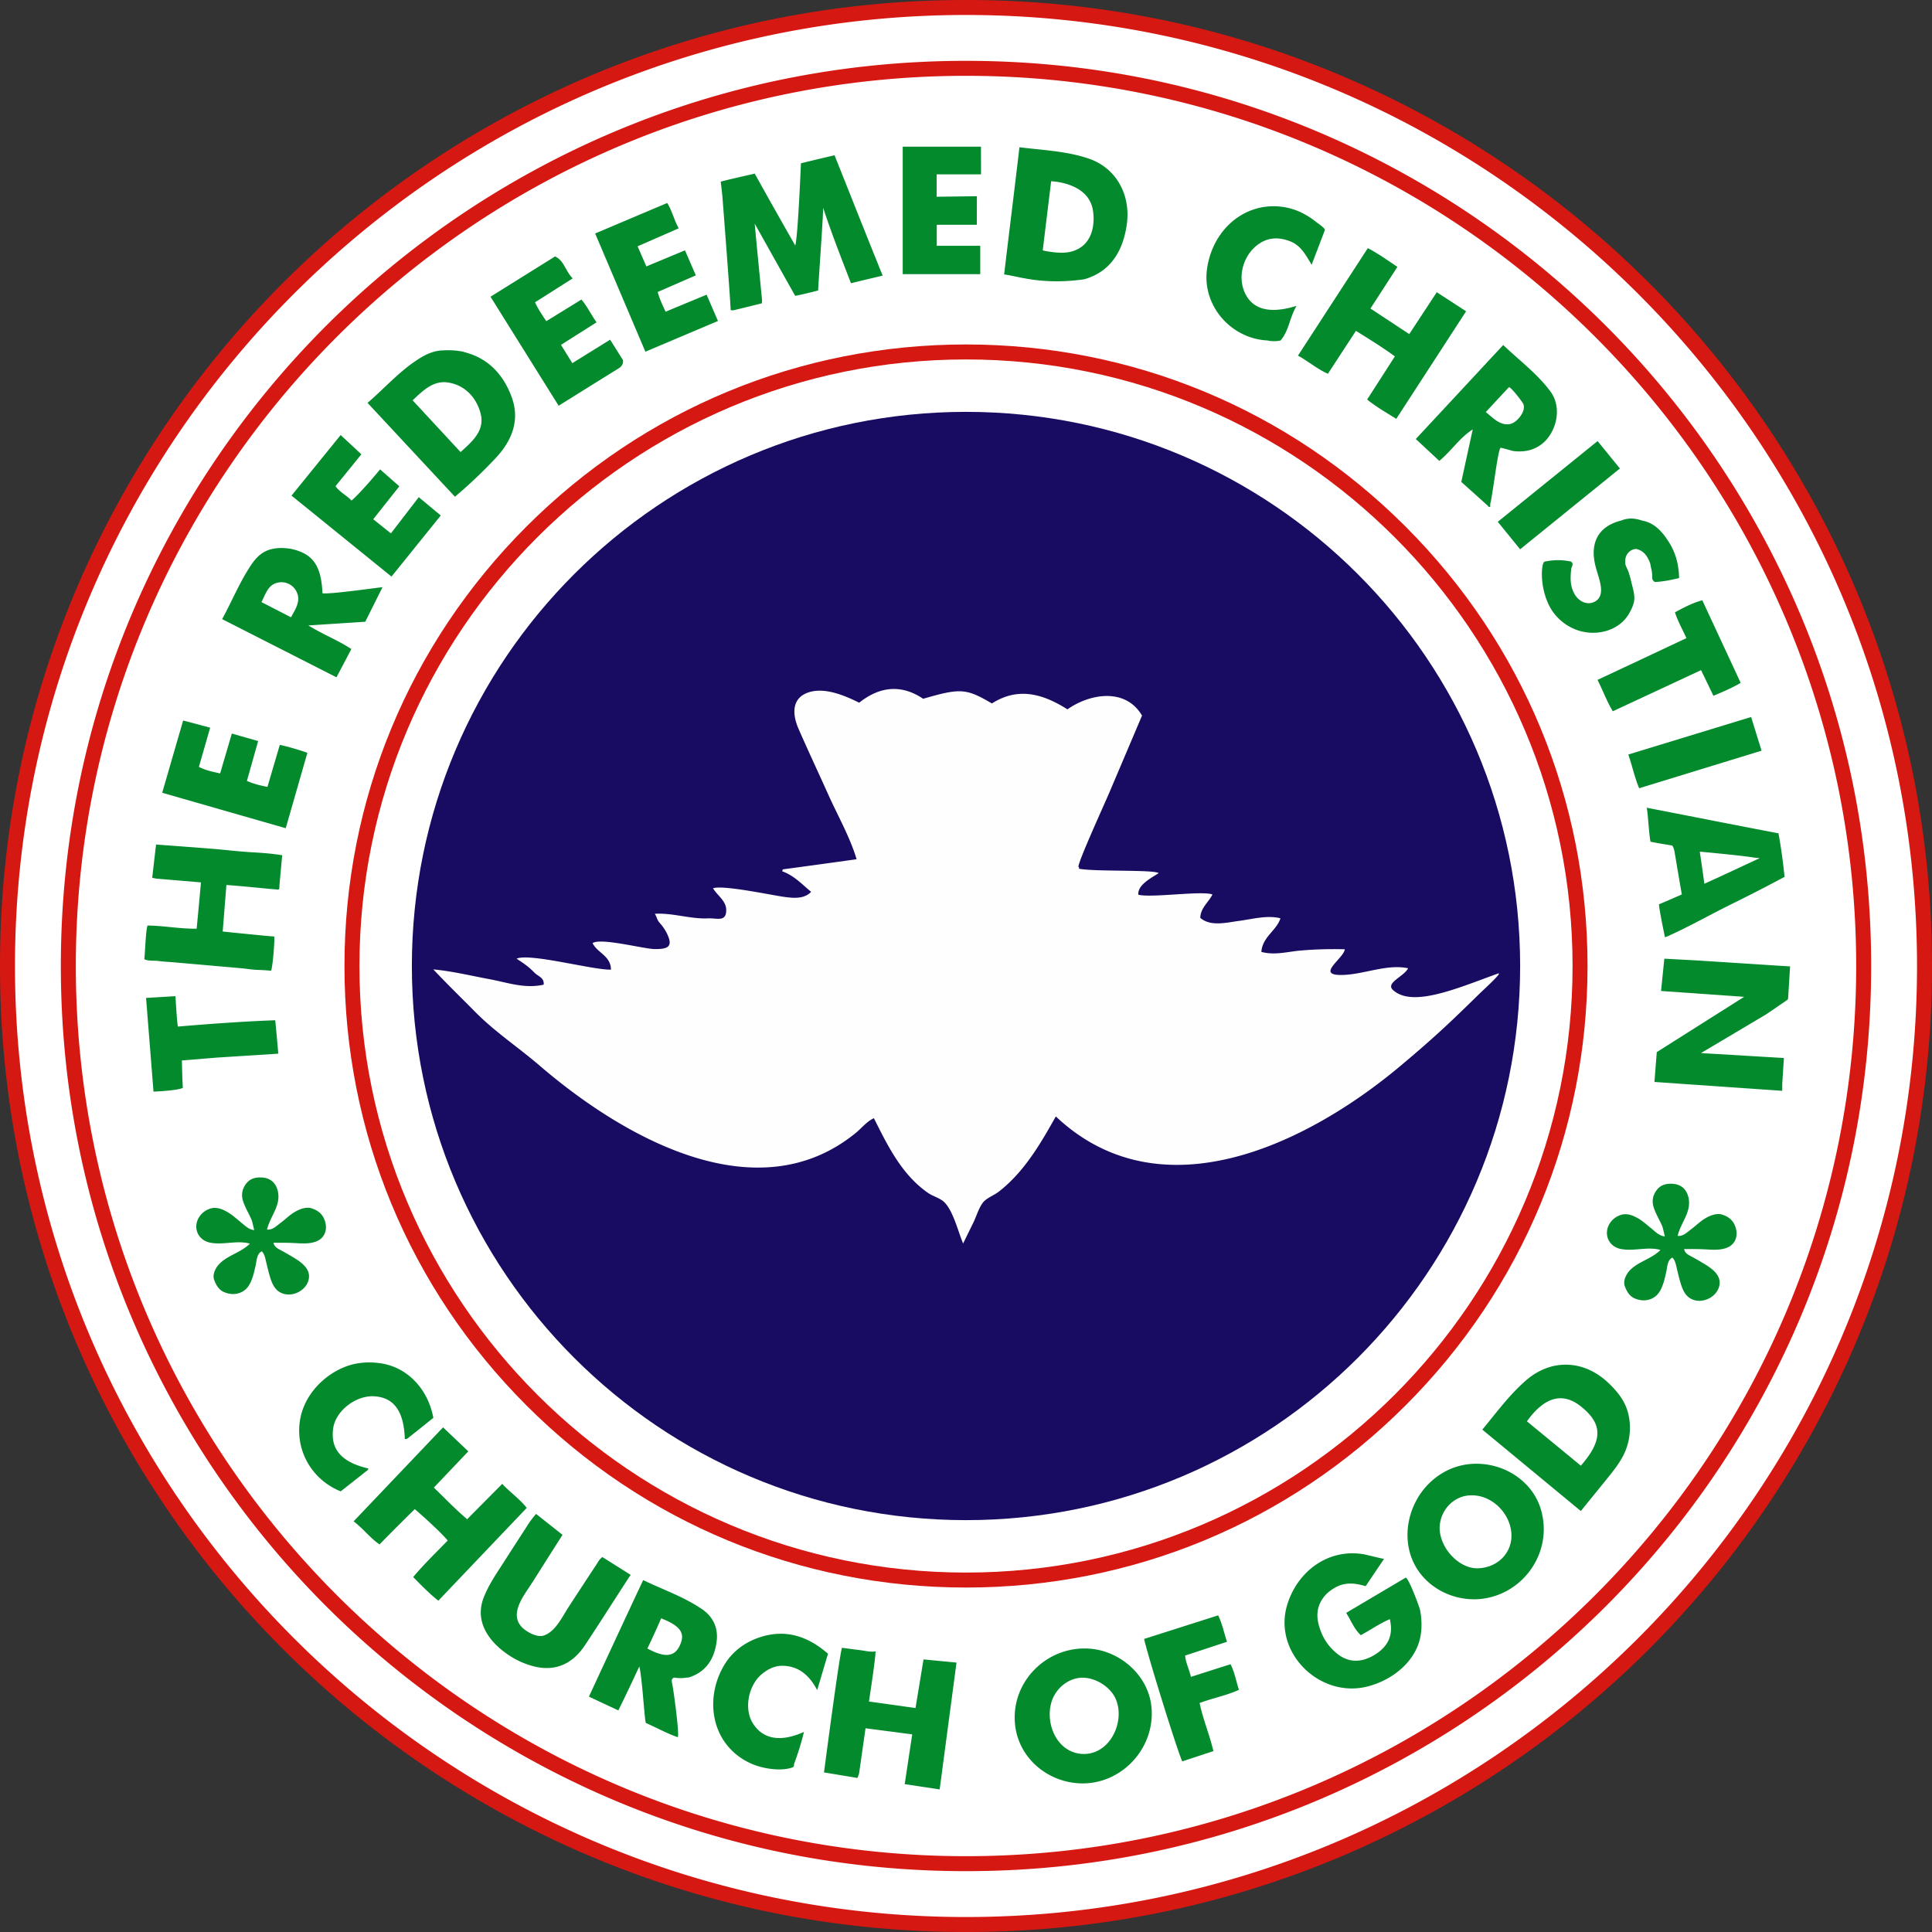 <svg viewBox="0 0 1838 1838" xmlns="http://www.w3.org/2000/svg" width="2500" height="2500"><rect x="0" y="0" width="1838" height="1838" fill="#333333" stroke="none"/><path d="M1830.876 919c0 503.616-408.26 911.876-911.876 911.876S7.124 1422.616 7.124 919 415.384 7.124 919 7.124 1830.876 415.384 1830.876 919" fill="#fff"/><path d="M1446.178 919c0 291.154-236.024 527.178-527.178 527.178-291.152 0-527.178-236.024-527.178-527.178 0-291.152 236.026-527.178 527.178-527.178 291.154 0 527.178 236.026 527.178 527.178" fill="#180c62"/><path d="M1424.931 926.222c5.822-2.107-13.796 15.527-18.165 19.832q-12.254 12.074-24.711 23.942c-16.23 15.422-32.996 30.014-50.155 44.382-87.332 73.127-227.006 142.539-327.456 47.74-11.891 21.181-24.228 42.632-41.385 60.068a131.542 131.542 0 0 1-12.797 11.445c-4.243 3.312-11.178 5.896-14.638 9.82-4.105 4.658-6.738 13.751-9.482 19.35l-9.88 20.16c-4.815-11.27-9.594-31.81-18.45-39.761-3.86-3.467-10.452-5.239-14.895-8.306a97.1 97.1 0 0 1-13.818-11.651c-16.636-16.815-27.236-38.534-37.715-59.436-6.872 3.105-11.565 9.372-17.296 14.043-95.222 77.608-223.509 2.27-300.614-63.997-20.098-17.273-42.498-32.087-61.176-50.976-13.423-13.573-26.925-26.675-40.048-40.63 17.501 1.563 36.057 6.072 53.145 9.236 17.472 3.236 33.61 9.355 51.815 5.277.725-6.769-5.164-7.69-8.969-11.618-5.578-5.759-9.864-8.518-16.809-13.111 12.786-5.577 72.752 10.922 89.805 10.428-.097-13.247-13.22-16.038-17.48-25.267 8.177-5.282 48.98 5.706 59.372 5.708 11.099.003 17.15-1.62 12.243-12.912a41.867 41.867 0 0 0-7.384-11.531c-3.302-3.725-2.742-5.447-5.009-9.136 17.346-.972 33.847 5.161 50.675 4.355 8.27-.396 17.346 3.816 17.23-7.991-.086-8.822-8.357-13.556-12.55-20.62 9.64-3.36 55.716 6.552 67.405 8.148 8.792 1.202 19.151 2.35 25.906-4.751-8.638-7.235-16.392-15.625-27.545-19.58q.305-.904.607-1.81 35.127-4.715 70.22-9.645c-6.212-20.862-17.737-41.044-26.663-60.882-9.49-21.095-19.33-42.048-28.604-63.238-5.956-13.61-6.932-29.713 10.373-34.873 15.228-4.54 33.623 3.302 47.364 10.075 19.5-15.552 40.071-17.732 60.845-3.725 35.438-10.33 40.936-9.943 65.4 4.446 24.991-15.935 48.48-9.188 71.86 5.61 21.42-15.077 55.289-20.772 70.949 5.927l-30.912 72.82c-5.14 12.114-29.824 65.998-29.584 71.023q1.182.874.274 1.76c13.905 3.09 72.885.752 76.023 4.344-6.889 4.407-20.32 11.253-19.274 20.49 12.562 3.17 60.755-4.044 70.446-.258-3.507 7.427-11.135 12.32-11.577 22.227 9.856 8.67 25.54 4.361 36.813 2.924 12.271-1.564 26.567-5.708 39.46-2.505-3.588 11.713-17.095 17.571-18.14 31.99 13.186 3.526 25.479-.414 38.26-1.364a371.116 371.116 0 0 1 41.144-1.119c-1.011 8.762-27.847 24.582-3.372 24.445 20.82-.118 42.903-10.74 63.598-6.392-3.842 7.816-21.736 13.832-14.467 20.61 18.466 17.217 61.605-1.721 99.788-15.54z" fill="#fefefe"/><g fill="#d61812"><path d="M919 1510.296c-157.942 0-306.428-61.505-418.11-173.185-111.681-111.681-173.186-260.17-173.186-418.11s61.505-306.429 173.187-418.11S761.058 327.704 919 327.704s306.43 61.505 418.111 173.187c111.68 111.681 173.185 260.167 173.185 418.11s-61.505 306.429-173.185 418.11c-111.682 111.68-260.17 173.185-418.111 173.185m0-1168.344c-318.186 0-577.048 258.862-577.048 577.048 0 318.184 258.862 577.048 577.048 577.048 318.184 0 577.048-258.864 577.048-577.048 0-318.186-258.864-577.048-577.048-577.048"/><path d="M919 1780.117c-116.248 0-229.02-22.768-335.187-67.673a864.136 864.136 0 0 1-458.256-458.257C80.651 1148.02 57.883 1035.248 57.883 919s22.768-229.02 67.674-335.187a864.125 864.125 0 0 1 458.256-458.255C689.98 80.65 802.752 57.883 919 57.883s229.02 22.768 335.187 67.675a864.135 864.135 0 0 1 458.257 458.255c44.905 106.167 67.673 218.939 67.673 335.187s-22.768 229.02-67.673 335.187a864.147 864.147 0 0 1-458.257 458.257c-106.167 44.905-218.939 67.673-335.187 67.673m0-1707.986C452.036 72.13 72.13 452.036 72.13 919S452.037 1765.87 919 1765.87s846.87-379.906 846.87-846.87S1385.963 72.13 919 72.13"/><path d="M919 1838c-124.061 0-244.415-24.3-357.719-72.223a922.227 922.227 0 0 1-489.06-489.058C24.302 1163.415 0 1043.061 0 919s24.3-244.415 72.222-357.719A922.238 922.238 0 0 1 561.28 72.221C674.585 24.302 794.939 0 919 0s244.415 24.3 357.719 72.222a922.227 922.227 0 0 1 489.058 489.06C1813.7 674.584 1838 794.938 1838 919s-24.3 244.415-72.223 357.719a922.216 922.216 0 0 1-489.058 489.058C1163.415 1813.7 1043.061 1838 919 1838zm0-1823.752C420.118 14.248 14.248 420.118 14.248 919S420.118 1823.752 919 1823.752s904.752-405.87 904.752-904.752S1417.882 14.248 919 14.248z"/></g><path d="M1593.45 582.514c8.354-4.434 16.44-8.87 26.021-11.434 12.306 26.448 24.31 52.309 36.51 78.542-8.85 5.184-17.133 8.637-25.947 12.288-3.955-8.226-7.75-16.116-11.72-24.365-28.248 13.164-55.996 26.076-83.993 39.113-5.79-9.6-9.334-19.627-14.533-29.85 14.55-6.821 28.638-13.429 42.725-20.037 13.874-6.519 27.748-13.035 41.873-19.678-3.757-8.336-8.07-15.709-10.935-24.579zm-76.6-48.747c1.317 7.908 4.613 15.23 5.913 23.084 1.406 8.46-.892 13.748-7.018 16.17-6.357 2.51-13.697-.783-17.774-7.801-4.418-7.604-4.114-15.727-3.172-24.06.253-2.245 3.01-4.935-.479-6.982a59.306 59.306 0 0 0-24.971.177c-3.205.91-5.349 26.907 7.048 46.315a47.94 47.94 0 0 0 21.226 17.653c18.026 7.889 42.185 3.14 52.326-14.9 2.201-3.917 4.605-8.776 4.85-13.305.304-5.635-1.733-11.543-2.973-16.992a95.856 95.856 0 0 0-2.621-9.238c-.77-2.29-3.044-5.92-3.024-8.286q.01-1.052.014-2.11a11.333 11.333 0 0 1 5.547-9.858 11.123 11.123 0 0 1 4.733-1.41c7.287 1.57 10.687 6.699 13.18 13.111.652 1.677.701 3.56 1.191 5.288a32.092 32.092 0 0 1 .975 8.82 4.527 4.527 0 0 0 2.59 4.236c7.659-.302 15.085-1.905 22.975-3.704-.213-12.612-3.152-24.097-9.902-34.587-6.233-9.653-13.393-18.06-25.559-20.198-6.516-2.242-13.035-2.688-19.554 0-19.983 4.989-28.836 18.648-25.522 38.577zm42.564 216.126c39.112-12.004 77.44-23.758 116.443-35.727-3.544-11.434-6.679-21.533-9.937-32.058-39.307 12.022-77.99 23.83-116.835 35.71 3.884 11.327 6.037 21.958 10.33 32.075zM1446.18 522.566c31.934-25.86 63.244-51.222 94.927-76.868-7.213-8.852-13.963-17.152-21.247-26.076-31.951 25.843-63.244 51.152-94.945 76.797 7.32 8.994 14.14 17.383 21.265 26.147zm120.378 245.861c41.429 7.996 83.222 16.354 125.377 24.348 2.544 13.81 4.36 27.256 5.813 41.43-15.626 8.36-31.252 16.354-46.515 23.986-21.806 10.538-42.519 22.531-64.325 32.342l-2.93 1.149s-4.7-21.862-5.791-31.31c6.905-2.909 21.804-9.45 21.804-9.45s-4.361-25.075-6.178-36.34c-.727-3.272-.727-6.906-2.908-10.177-6.54-1.09-13.446-2.18-20.712-3.634-1.455-6.904-2.544-28.708-3.635-32.344zm50.514 41.793q2.18 14.174 4.361 30.526c17.807-7.994 34.524-15.99 52.695-24.348-3.272-.364-5.088-.364-6.541-.728-14.174-2.18-50.515-5.45-50.515-5.45zm-270.165-392.558c27.675-29.758 55.104-59.252 83.172-89.44 15.096 14.462 32.646 27.457 45.082 44.45 10.226 13.965 6.544 34.618-4.935 46.67a32.714 32.714 0 0 1-18.905 9.69 42.136 42.136 0 0 1-11.609.044c-1.42-.182-11.805-3.414-12.197-3.041-2.724 2.588-7.497 45.761-9.778 53.18v2.886c-1.157.409-1.71.071-2.031-.712-8.316-7.499-16.634-14.978-25.504-22.939a44935.76 44935.76 0 0 1 10.882-49.922c-12.466 7.89-20.302 20.464-31.79 29.922-7.124-6.61-14.178-13.163-22.387-20.788zm66.61-25.661c3.526 2.919 6.32 5.52 9.42 7.692 5.665 3.97 12.43 5.88 18.407 1.457 4.528-3.35 10.028-10.638 7.959-16.615-.643-1.866-12.459-17.344-13.932-16.062a21124.055 21124.055 0 0 0-21.855 23.528zm-150.212-36.441a64448.36 64448.36 0 0 1 26.662-40.784c12.896 8.014 25.204 15.584 37.029 24.275-8.8 13.696-17.366 27.036-26.378 41.07 8.852 7.053 17.88 12.235 27.73 18.323 22.423-34.531 44.331-68.281 66.414-102.316-9.812-6.377-18.7-12.146-27.907-18.113-8.729 13.305-17.313 26.342-26.165 39.824-12.699-8.389-24.792-16.35-36.902-24.328 8.746-13.52 17.061-26.395 25.63-39.646-9.511-6.304-18.255-12.663-28.141-17.811-22.228 34.214-44.098 67.858-66.467 102.282 10.134 5.488 18.237 12.79 28.495 17.224zm-29.813-64.58c-6.767 11.31-7.178 23.743-15.316 33.003a29.713 29.713 0 0 1-12.397-.089c-31.776-1.512-58.205-28.41-58.04-60.361a58.136 58.136 0 0 1 .54-7.62c3.921-28.502 23.555-53.399 52.664-58.772a61.363 61.363 0 0 1 36.807 4.916 75.589 75.589 0 0 1 14.531 9.27c1.12.869 8.754 5.925 8.123 7.577-4.008 10.489-8.07 21.158-12.594 33.02-5.59-9.511-10.383-18.54-20.677-22.458-10.044-3.813-19.641-3.866-28.78 2.08-15.211 9.904-21.426 30.85-14.124 46.898 7.266 15.939 23.616 20.517 49.263 12.536zm-19.36-92.363c.107-.018.196-.018.302-.036h-.053a1.198 1.198 0 0 0-.248.036zm-118.917 1423.462c5.143 40.1-28.221 76.694-68.82 74.45-30.173-1.667-56.683-23.864-60.555-54.46-5.243-41.434 29.965-76.852 71.173-73.6 28.416 2.243 54.5 24.743 58.202 53.61zm-64.294 46.557c25.968.171 40.134-32.286 30.085-53.248-5.206-10.86-18.829-19.439-31.343-19.318-12.634.122-24.212 9.295-28.573 20.923-7.496 19.99 2.652 48.054 25.896 51.35a29.396 29.396 0 0 0 3.935.293zm139.737-85.39c-12.574 4.005-24.862 7.942-37.67 12.021-1.707-7.23-4.861-13.253-5.556-20.236 13.52-4.451 26.573-8.76 39.877-13.142-3.008-9.047-4.611-17.416-8.422-25.128-23.867 7.603-47.196 15.032-70.458 22.44 4.13 18.255 32.93 110.527 36.35 116.458 9.725-3.205 19.486-6.428 29.6-9.757-3.686-15.708-9.938-30.332-13.144-45.772 13.02-4.811 25.79-7.18 37.437-12.54-2.814-8.548-4.061-16.76-8.014-24.345zM858.801 260.81h73.754v-26.945H891.18v-20.019h38.095l.083-27.169-38.267.49v-21.32h42.193c.104-9.267-.165-18 0-26.304H858.8zm96.498.297c4.725-40.34 9.813-80.315 14.537-121.016 23.26 2.907 45.79 3.633 67.23 11.265 25.804 9.45 39.613 35.614 34.525 64.686-3.997 23.987-15.835 42.763-40.183 49.668-40.668 5.707-63.388-3.15-76.109-4.603zm36.705-22.895s16.059 3.984 26.821 1.238c26.808-6.839 22.24-39.398 19.333-45.212-7.843-20.983-38.158-21.803-38.158-21.803zM1280.67 1534.41c4.631 7.195 7.462 15.28 13.927 21.211 9.707-5.255 18.095-11.201 27.624-15.263 3.33 14.374-.891 25.005-13.126 33.092-9.778 6.446-23.082 10.312-36.013.532-10.188-7.712-16.208-18.04-18.95-30.079-3.275-14.48 3.492-26.826 16.599-33.877 9.351-5.042 18.7-3.988 28.444-.996 5.93-8.799 11.647-17.294 17.526-26.003-.175.264-16.841-3.92-18.275-4.188-33.73-6.325-63.427 15.065-73.603 47.086-14.46 45.499 29.93 89.465 75.044 78.76 20.523-4.87 40.723-18.724 48.82-38.762 4.317-10.684 4.41-23.001 2.296-34.207-.537-2.844-11.425-32.177-13.856-30.737-19.377 11.471-37.668 22.318-56.457 33.43zm422.325-615.05l-1.883 30.451-.463 1.211-20.178 13.839-62.264 36.97 78.915 4.705-1.602 24.668v6.536l-121.58-8.433 2.234-28.398 83.12-52.577-79.058-5.574 3.116-30.72 32.005 1.725 85.525 5.505zm-153.471 450.246a58.062 58.062 0 0 1-2.87 9.872c-4.17 10.69-11.672 19.625-18.763 28.484-2.01 2.512-24.006 29.53-23.99 29.542-31.362-25.93-62.3-51.491-93.7-77.438 13.644-16.438 25.985-33.464 41.945-47.161 23.935-20.517 54.729-19.253 77.794 2.546 8.353 7.894 15.615 16.72 18.715 27.988a57.312 57.312 0 0 1 .869 26.167zm-45.695-31.73c-17.203-13.643-34.48-9.103-51.202 14.282q25.592 21.051 51.309 42.228c21.122-24.257 20.892-39.841-.107-56.51zM695.098 294.904a6.383 6.383 0 0 0 2.18.364c5.168-1.125 27.471-6.71 27.471-6.71a16.286 16.286 0 0 0 .226-2.992c-2.344-24.315-4.78-48.534-6.982-72.793 13.446 23.984 25.8 46.154 38.521 68.685 7.63-1.455 14.535-3.272 21.804-5.088 0-3.334 5.324-77.041 4.725-78.86 8.357 25.437 17.443 48.332 26.528 71.955 10.176-2.544 19.626-4.725 30.164-7.269-15.627-38.521-30.526-76.315-45.79-114.475-11.266 2.544-31.98 7.632-31.98 7.632s-2.907 71.593-5.45 78.134a6471.241 6471.241 0 0 1-38.522-68.321c-10.902 2.544-21.079 4.725-32.344 7.63.077-.02 1.568 13.64 1.568 13.64s7.517 96.475 7.88 108.468zm772.248 1146.925c7.269 35.613-16.354 70.502-51.242 78.132-25.742 5.75-53.995-5.161-68.134-27.688-11.996-19.113-11.437-43.573-1.302-63.346a67.5 67.5 0 0 1 32.045-30.939c35.736-15.962 81.167 4.38 88.633 43.84zm-29.436 18.534c-.364-19.99-18.17-38.16-38.158-37.796-16.354 0-29.8 13.81-30.164 30.891 0 19.26 18.535 39.247 36.705 38.522 18.535-.728 31.98-14.538 31.617-31.617zM292.425 716.178a231.642 231.642 0 0 0-26.236-7.568c-3.97 13.533-7.854 26.732-11.754 40-7.16-1.405-13.357-2.903-19.537-5.697 3.598-12.772 7.087-25.131 10.685-37.9-8.602-2.46-16.474-4.703-25.022-7.143-3.793 12.912-7.426 25.29-11.15 37.954-7.285-1.71-14.123-2.975-20.178-6.27a73142.63 73142.63 0 0 1 10.704-37.293l-25.701-6.803-19.93 68.743 117.53 33.717 20.589-71.74zM173.97 1034.89c-4.65 2.689-27.928 3.633-27.928 3.633l-7.091-89.144 27.983-1.686s1.54 27.52 2.391 28.94c0 0 50.249-4.543 92.501-6.018 1.182 11.128 2.921 31.79 2.921 31.79l-58.266 3.721-33.42 2.726s.268 17.133.909 26.038zm14.675-29.904a1.894 1.894 0 0 0 .41.18h.036a4.46 4.46 0 0 1-.446-.18zm-38.193-90.804c-4.998-.5-9.41.253-13.19-1.701.695-3.81 1.3-27.25 3.117-32.005 15.478.197 30.776 3.225 46.715 3.045 1.211-12.822 2.405-25.04 3.474-37.274.222-2.478.585-6.803.585-6.803s-40.562-3.378-42.387-3.58c-1.158-.129-3.966-.814-3.966-.814l3.666-31.6s45.374 3.312 56.229 4.264c10.675.936 21.404 2.218 32.08 2.895 10.596.672 21.218 1.224 31.694 3.045l-.392 4.201q-.736 7.922-1.467 15.848-.366 3.986-.736 7.97c-.089.954.138 3.325-.395 4.097-.55.796-1.302.519-2.225.439-10.86-.936-21.708-2.025-32.559-3.039-3.342-.31-15.296-1.266-15.296-1.266l-3.54 44.273 9.179.978s33.752 3.365 35.41 3.455c1.39.09 2.778.196 4.418.304.623 3.188-1.211 27.25-2.922 32.628-4.824-.58-9.686-.663-14.533-.929-4.709-.26-9.313-1.085-13.996-1.497q-15.008-1.321-30.017-2.638-16.313-1.43-32.628-2.865c-5.41-.475-10.944-.655-16.318-1.43zm60.367-41.099c.053.36.089.714.106 1.054.018-.053.036-.107.054-.178a8.439 8.439 0 0 0-.16-.876zm472.215-567.712c-3.811-8.817-7.176-16.633-10.791-25.022a136535.46 136535.46 0 0 1-39.023 16.19c-2.921-6.253-5.716-12.007-7.533-18.756a71890.031 71890.031 0 0 1 36.28-15.815c-3.598-8.316-6.841-15.8-10.313-23.794-12.503 5.202-24.383 10.117-36.742 15.263-2.833-6.484-5.397-12.377-8.336-19.109a28479.196 28479.196 0 0 0 39.13-17.117c-4.543-8.103-6.127-16.367-10.953-24.097-22.869 9.67-45.578 19.286-68.553 29.012A369741.57 369741.57 0 0 1 613.985 334.6c23.35-9.886 46.003-19.468 69.049-29.228zm-94.963 45.38c2.974-1.834 5.024-3.917 4.631-8.103a34330.22 34330.22 0 0 1-12.253-19.483c-12.396 7.692-24.061 14.923-35.977 22.316-3.74-6.056-7.124-11.505-10.775-17.401a62821.369 62821.369 0 0 0 33.839-21.427c-5.182-7.23-8.726-15.014-14.409-21.675-11.29 6.965-22.316 13.75-33.393 20.573-4.168-6.2-7.908-11.72-10.74-17.953 12.057-7.66 23.633-14.997 35.835-22.745-6.982-7.035-8.14-16.972-16.795-20.872-20.677 12.894-40.75 25.433-61.392 38.309 21.693 34.71 43.208 69.12 64.83 103.708 19.448-12.128 37.987-23.742 56.599-35.247zM419.32 490.4c-7.266-6.055-13.661-11.365-20.928-17.418l-26.501 34.442-16.811-13.463 24.81-31.329-18.311-16.1s-16.775 20.607-27.143 29.708c-4.862-5.181-11.254-8.05-15.245-13.714 8.39-10.33 24.597-30.33 24.597-30.33l-19.7-18.326s-31.112 38.362-46.75 57.632c31.828 25.772 63.245 51.223 95.105 77.03 15.888-19.699 31.364-38.916 46.877-58.132zm262.33 1072.08c-2.18 15.263-9.448 27.618-25.438 33.07a6.18 6.18 0 0 1-2.545.364 35.23 35.23 0 0 1-12.355 0c-3.15 1.431-2.198 3.832-1.695 6.513 1.764 9.399 7.243 50.965 4.965 50.179-10.538-3.633-19.987-9.085-30.164-13.446-1.452-4.725-3.27-41.066-6.177-53.784-6.905 14.535-13.082 27.98-19.987 41.79-9.45-4.36-27.983-13.082-27.983-13.082s34.16-73.773 51.603-110.84c18.17 8.722 37.069 15.263 53.787 26.165 11.993 7.269 18.17 18.534 15.99 33.072zm-34.887 2.906c5.452-11.63.727-18.534-17.807-25.8-3.997 9.449-8.358 18.895-13.083 28.708 16.716 9.085 25.801 7.996 30.89-2.908zm224.202 59.534l-44.308-6.2s6.392-41.095 6.29-47.751c-4.301 1.032-10.288-.602-14.662-1.116-5.754-.677-11.51-1.522-17.241-2.193-2.139 4.558-15.682 107.402-16.002 110.08-.27 2.256-1.146 8.444-1.146 8.444l31.787 5.256a22.244 22.244 0 0 0 1.657-4.651c2.012-14.21 6.073-42.6 6.073-42.6l44.421 5.78-7.162 47.364 33.268 5.024 16.03-120.663-31.374-3.025zm-125.595-40.165c15.032.587 24.756 9.351 32.058 23.12 3.775-12.698 7.033-23.635 10.294-34.588-19.681-17.239-41.268-23.67-65.363-15.511-12.963 4.39-24.358 12.433-31.894 23.963-17.616 26.95-16.53 64.255 8.516 86.116a61.533 61.533 0 0 0 25.021 13.174c8.92 2.3 20.956 3.583 29.845.419 1.602-.57 1.566-1.926 1.566-3.261a263.586 263.586 0 0 0 9.44-30.543c-22.405 10.081-39.093 7.036-48.693-8.298-8.513-13.608-4.345-36.137 8.87-46.912 5.878-4.81 12.52-7.997 20.34-7.68zM350.45 1397.04c-25.557-5.949-36.262-18.203-33.467-38.26 2.28-16.347 21.214-31.272 38.613-30.434 19.11.925 28.675 14.087 29.529 40.624 2.067.482 3.278-1.104 4.578-2.118 7.659-6.002 15.227-12.13 22.565-17.988-5.38-28.871-26.396-49.53-52.522-52.185a62.945 62.945 0 0 0-17.738.108c-24.455 3.008-52.682 25.11-56.832 55.852-3.83 28.62 12.164 55.352 38.932 66.165 7.747-6.093 15.673-12.272 23.527-18.576 1.087-.856 2.637-1.48 2.815-3.188zm127.36 14.64c-11.24 11.307-22.05 22.207-33.36 33.606-11.326-9.51-21.176-19.93-31.701-30.08 11.148-11.72 21.746-22.87 32.77-34.464-7.908-7.515-15.709-14.941-24.006-22.83-28.41 29.848-56.424 59.269-85.08 89.388 9.618 7.39 15.691 15.901 24.648 21.994 11.328-11.809 33.503-33.607 33.503-33.607s21.958 18.824 31.345 29.868c-10.651 11.06-22.37 22.245-32.861 34.764 7.963 8.138 15.371 15.673 23.92 22.513 28.14-29.547 56.048-58.845 84.134-88.32-6.998-8.816-15.922-14.818-23.312-22.832zM600 1498.262c-8.016-5.057-18.555-11.672-26.943-16.965-2.866 2.085-4.13 4.794-5.752 7.251q-13.24 20.07-26.342 40.232c-6.026 9.219-12.56 23.67-23.88 27.249-6.262 1.979-16.211-3.503-20.611-8.063-11.703-12.134.78-28.534 7.898-39.398 4.903-7.483 9.617-15.093 14.414-22.644l16.374-25.767L510 1440.262a103.288 103.288 0 0 0-6.598 8.427c-7.48 11.736-15.156 23.33-22.6 35.086-7.446 11.738-15.602 23.062-20.68 36.155-9.08 23.492 5.74 42.91 24.97 55.407a77.569 77.569 0 0 0 20.436 9.315c21.43 6.29 38.486-.898 50.718-19.112 13.8-20.606 42.754-66.278 43.754-67.278zM320.102 644.368c-36.317-18.486-72.203-36.758-108.784-55.37 9.742-17.758 17.08-36.19 28.298-52.54 4.971-7.213 11.328-12.896 20.464-14.391 4.142-.847 8.675-1.045 15.942-.071 21.406 4.363 29.6 15.62 30.758 42.423 7.104 1.087 50.9-5.201 57.133-5.807-5.842 11.7-11.095 22.21-16.42 32.879-17.632 1.155-34.926 2.28-54.144 3.526 14.267 8.78 28.46 14.176 40.91 22.459-5.127 9.741-9.242 17.56-14.157 26.892zm-38.648-82.673a15.776 15.776 0 0 0-15.853-7.623c-10.507 1.353-12.663 10.757-16.866 18.718 9.6 4.95 18.718 9.635 28.123 14.462 4.47-8.265 10.117-16.243 4.596-25.557zm151.349-89.14c-27.624-29.654-55.122-59.183-83.136-89.265 16.58-14.32 30.56-30.33 48.567-41.782 6.785-4.327 13.945-7.677 22.156-8.138.555.24 7.502-1.098 19.12 1.01.666.194 1.327.128 1.992.356-.273.01-.548-.004-.82.005 22.881 5.399 37.61 20.632 45.836 42.28 8.478 22.335.765 41.836-14.728 58.525a451.502 451.502 0 0 1-38.987 37.009zm-40.285-91.74c15.688 16.92 30.507 32.914 45.663 49.263 11.63-10.562 23.67-20.82 18.772-37.74-4.239-14.604-14.728-25.734-30.17-28.372-14.515-2.477-24.293 7.606-34.265 16.849zm-99.024 837.125c2.681-10.01-5.835-16.45-13.371-21.097-4.118-2.54-8.371-4.936-12.617-7.254-3.263-1.782-6.57-3.237-7.32-7.303 6.976 0 13.9-.07 20.868.33 6.519.373 13.627.863 19.831-1.598 9.409-3.733 11.261-13.595 7.145-22.143-2.371-4.923-6.477-7.713-11.605-9.339-5.533-1.754-12.048 1.02-16.77 3.935-4.663 2.879-8.532 6.848-12.934 10.083-3.849 2.828-7.469 6.774-12.678 6.194 2.866-12.575 13.103-22.328 10.406-35.907-1.582-7.967-6.68-12.974-14.803-13.611-5.374-.421-10.789.56-14.514 4.734-4.505 5.047-5.972 11.071-3.965 17.489 2.041 6.527 5.788 12.185 8.348 18.465.434 1.065 2.318 9.347 2.31 9.346-5.277-.565-8.726-4.222-12.61-7.408-4.385-3.599-8.706-7.547-13.705-10.287-5.803-3.18-11.58-4.885-17.782-1.862a19.047 19.047 0 0 0-9.965 10.52c-3.44 9.53 2.097 18.884 11.863 20.909 12.538 2.6 25.7-2.489 38.067.987-8.017 8.215-20.232 10.768-28.426 18.68-3.996 3.859-7.586 10.533-5.436 16.075 1.825 4.702 4.248 9.059 9.03 11.217 9.377 4.234 19.728 1.657 24.677-7.468 3.01-5.548 4.337-11.798 5.696-17.902.978-4.388 1.044-11.197 5.823-13.283 2.59 2.573 3.21 6.198 4.025 9.6.991 4.137 1.939 8.292 3.094 12.387 1.69 5.989 3.8 12.711 9.238 16.373 9.934 6.69 25.063.315 28.08-10.862zm1342 6c2.681-10.01-5.835-16.45-13.371-21.097-4.118-2.54-8.371-4.936-12.617-7.254-3.263-1.782-6.57-3.237-7.32-7.303 6.976 0 13.9-.07 20.868.33 6.519.373 13.627.863 19.831-1.598 9.409-3.733 11.261-13.595 7.145-22.143-2.371-4.923-6.477-7.713-11.605-9.339-5.533-1.754-12.048 1.02-16.77 3.935-4.663 2.879-8.532 6.848-12.934 10.083-3.849 2.828-7.469 6.774-12.678 6.194 2.866-12.575 13.103-22.328 10.406-35.907-1.582-7.967-6.68-12.974-14.803-13.611-5.374-.421-10.789.56-14.514 4.734-4.505 5.047-5.972 11.071-3.965 17.489 2.041 6.527 5.788 12.185 8.348 18.465.434 1.065 2.318 9.347 2.31 9.346-5.277-.565-8.726-4.222-12.61-7.408-4.385-3.599-8.706-7.547-13.705-10.287-5.803-3.18-11.58-4.885-17.782-1.862a19.047 19.047 0 0 0-9.965 10.52c-3.44 9.53 2.097 18.884 11.863 20.909 12.538 2.6 25.7-2.489 38.067.987-8.017 8.215-20.232 10.768-28.426 18.68-3.996 3.859-7.586 10.533-5.436 16.075 1.825 4.702 4.248 9.059 9.03 11.217 9.377 4.234 19.728 1.657 24.677-7.468 3.01-5.548 4.337-11.798 5.696-17.902.978-4.388 1.044-11.197 5.823-13.283 2.59 2.573 3.21 6.198 4.025 9.6.991 4.137 1.939 8.292 3.094 12.387 1.69 5.989 3.8 12.711 9.238 16.373 9.934 6.69 25.063.315 28.08-10.862z" fill="#028a2c"/></svg>